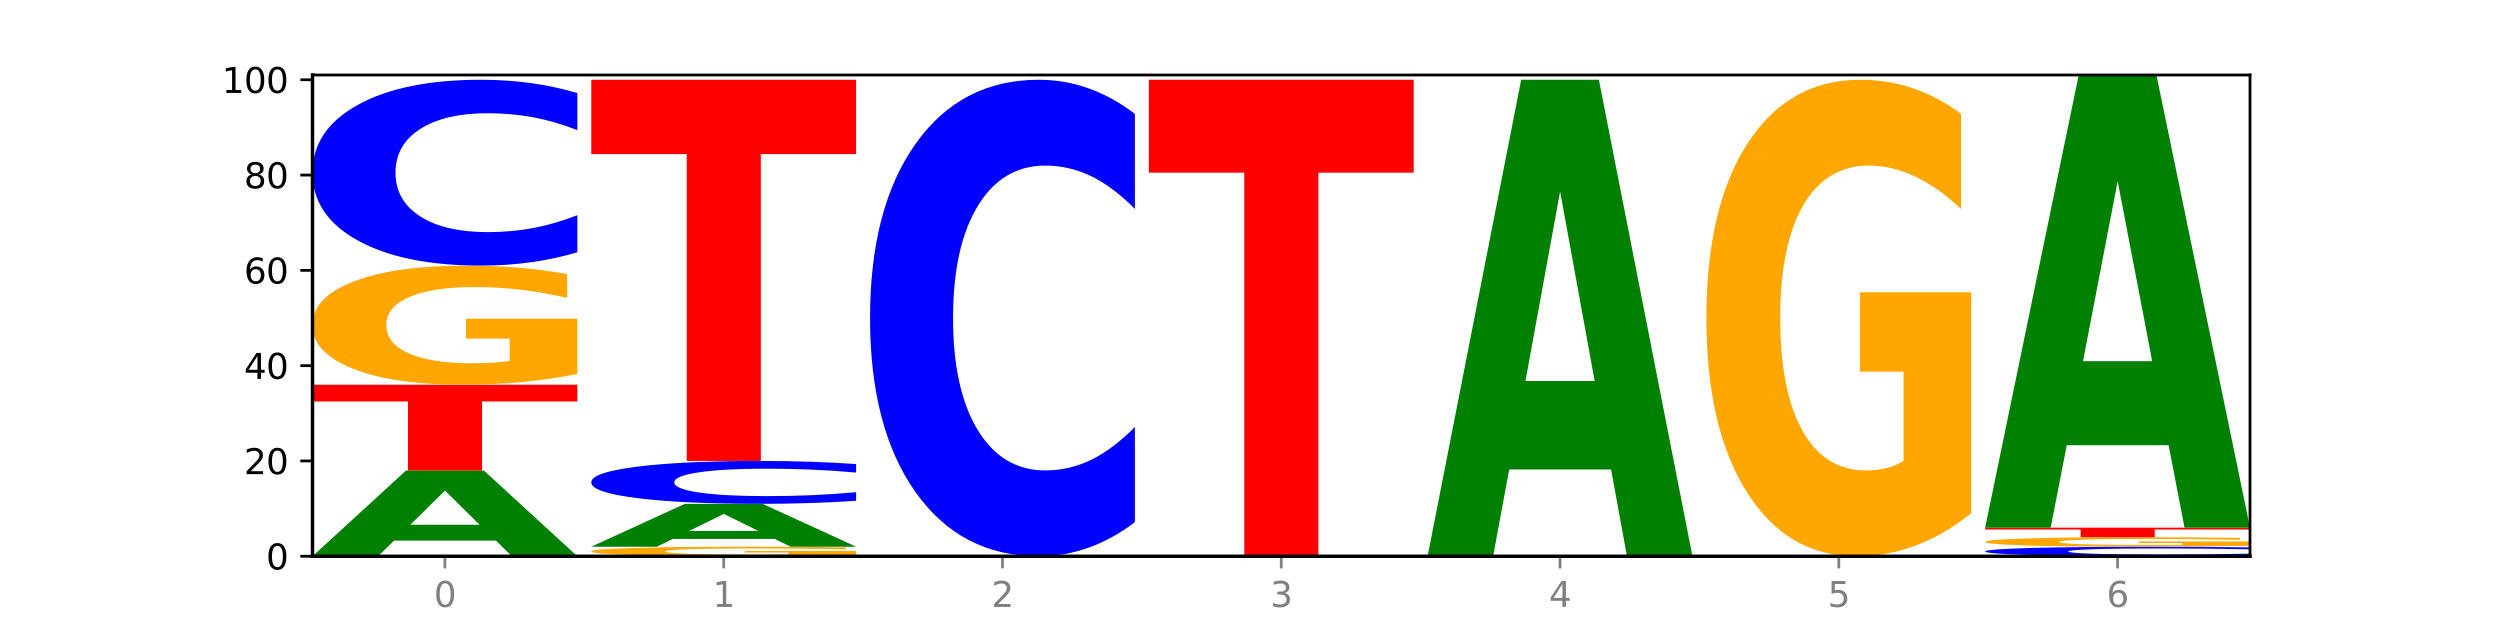 <?xml version="1.0" encoding="utf-8" standalone="no"?>
<!DOCTYPE svg PUBLIC "-//W3C//DTD SVG 1.1//EN"
  "http://www.w3.org/Graphics/SVG/1.1/DTD/svg11.dtd">
<svg xmlns:xlink="http://www.w3.org/1999/xlink" width="720pt" height="180pt" viewBox="0 0 720 180" xmlns="http://www.w3.org/2000/svg" version="1.1">
 <defs>
  <style type="text/css">*{stroke-linejoin: round; stroke-linecap: butt}</style>
 </defs>
 <g id="figure_1">
  <g id="patch_1">
   <path d="M 0 180 
L 720 180 
L 720 0 
L 0 0 
z
" style="fill: #ffffff"/>
  </g>
  <g id="axes_1">
   <g id="patch_2">
    <path d="M 90 160.2 
L 648 160.2 
L 648 21.6 
L 90 21.6 
z
" style="fill: #ffffff"/>
   </g>
   <g id="line2d_1">
    <path d="M 90 160.2 
L 648 160.2 
" clip-path="url(#pacab68c291)" style="fill: none; stroke: #000000; stroke-width: 0.5; stroke-linecap: square"/>
   </g>
   <g id="patch_3">
    <path d="M 142.835 155.7 
L 113.501 155.7 
L 108.87 160.2 
L 90 160.2 
L 116.948 135.499 
L 139.326 135.499 
L 166.273 160.2 
L 147.419 160.2 
L 142.835 155.7 
z
M 118.18 151.116 
L 138.109 151.116 
L 128.16 141.29 
L 118.18 151.116 
z
" clip-path="url(#pacab68c291)" style="fill: #008000"/>
   </g>
   <g id="patch_4">
    <path d="M 90 110.798 
L 166.273 110.798 
L 166.273 115.615 
L 138.833 115.615 
L 138.833 135.499 
L 117.494 135.499 
L 117.494 115.615 
L 90 115.615 
L 90 110.798 
z
" clip-path="url(#pacab68c291)" style="fill: #ff0000"/>
   </g>
   <g id="patch_5">
    <path d="M 166.273 107.694 
Q 158.581 109.246 150.308 110.026 
Q 142.034 110.798 133.214 110.798 
Q 113.282 110.798 101.641 106.177 
Q 90 101.557 90 93.655 
Q 90 85.661 101.846 81.076 
Q 113.709 76.491 134.342 76.491 
Q 142.291 76.491 149.573 77.115 
Q 156.872 77.731 163.333 78.95 
L 163.333 85.789 
Q 156.667 84.223 150.068 83.45 
Q 143.47 82.671 136.838 82.671 
Q 124.564 82.671 117.914 85.52 
Q 111.265 88.361 111.265 93.655 
Q 111.265 98.899 117.675 101.762 
Q 124.085 104.618 135.88 104.618 
Q 139.094 104.618 141.846 104.455 
Q 144.598 104.285 146.786 103.931 
L 146.786 97.51 
L 134.222 97.51 
L 134.222 91.791 
L 166.273 91.791 
L 166.273 107.694 
z
" clip-path="url(#pacab68c291)" style="fill: #ffa600"/>
   </g>
   <g id="patch_6">
    <path d="M 166.273 72.655 
Q 159.893 74.556 152.994 75.518 
Q 146.095 76.491 138.581 76.491 
Q 116.174 76.491 103.087 69.283 
Q 90 62.075 90 49.748 
Q 90 37.377 103.087 30.18 
Q 116.174 22.972 138.581 22.972 
Q 146.095 22.972 152.994 23.945 
Q 159.893 24.907 166.273 26.808 
L 166.273 37.477 
Q 159.836 34.956 153.59 33.784 
Q 147.344 32.613 140.445 32.613 
Q 128.069 32.613 120.978 37.178 
Q 113.906 41.733 113.906 49.748 
Q 113.906 57.73 120.978 62.296 
Q 128.069 66.851 140.445 66.851 
Q 147.344 66.851 153.59 65.679 
Q 159.836 64.496 166.273 61.975 
L 166.273 72.655 
z
" clip-path="url(#pacab68c291)" style="fill: #0000ff"/>
   </g>
   <g id="patch_7">
    <path d="M 246.561 159.952 
Q 238.869 160.076 230.595 160.138 
Q 222.322 160.2 213.501 160.2 
Q 193.57 160.2 181.929 159.83 
Q 170.288 159.461 170.288 158.829 
Q 170.288 158.189 182.134 157.822 
Q 193.997 157.455 214.63 157.455 
Q 222.578 157.455 229.86 157.505 
Q 237.159 157.555 243.621 157.652 
L 243.621 158.199 
Q 236.954 158.074 230.356 158.012 
Q 223.758 157.95 217.125 157.95 
Q 204.852 157.95 198.202 158.178 
Q 191.553 158.405 191.553 158.829 
Q 191.553 159.248 197.963 159.477 
Q 204.373 159.706 216.168 159.706 
Q 219.382 159.706 222.134 159.693 
Q 224.886 159.679 227.074 159.651 
L 227.074 159.137 
L 214.51 159.137 
L 214.51 158.679 
L 246.561 158.679 
L 246.561 159.952 
z
" clip-path="url(#pacab68c291)" style="fill: #ffa600"/>
   </g>
   <g id="patch_8">
    <path d="M 223.122 155.206 
L 193.789 155.206 
L 189.157 157.455 
L 170.288 157.455 
L 197.235 145.105 
L 219.614 145.105 
L 246.561 157.455 
L 227.707 157.455 
L 223.122 155.206 
z
M 198.467 152.913 
L 218.397 152.913 
L 208.448 148.001 
L 198.467 152.913 
z
" clip-path="url(#pacab68c291)" style="fill: #008000"/>
   </g>
   <g id="patch_9">
    <path d="M 246.561 144.22 
Q 240.181 144.658 233.282 144.88 
Q 226.383 145.105 218.869 145.105 
Q 196.462 145.105 183.375 143.442 
Q 170.288 141.778 170.288 138.934 
Q 170.288 136.079 183.375 134.418 
Q 196.462 132.754 218.869 132.754 
Q 226.383 132.754 233.282 132.979 
Q 240.181 133.201 246.561 133.64 
L 246.561 136.102 
Q 240.123 135.52 233.878 135.25 
Q 227.632 134.979 220.733 134.979 
Q 208.357 134.979 201.266 136.033 
Q 194.194 137.084 194.194 138.934 
Q 194.194 140.776 201.266 141.829 
Q 208.357 142.88 220.733 142.88 
Q 227.632 142.88 233.878 142.61 
Q 240.123 142.337 246.561 141.755 
L 246.561 144.22 
z
" clip-path="url(#pacab68c291)" style="fill: #0000ff"/>
   </g>
   <g id="patch_10">
    <path d="M 170.288 22.972 
L 246.561 22.972 
L 246.561 44.383 
L 219.12 44.383 
L 219.12 132.754 
L 197.782 132.754 
L 197.782 44.383 
L 170.288 44.383 
L 170.288 22.972 
z
" clip-path="url(#pacab68c291)" style="fill: #ff0000"/>
   </g>
   <g id="patch_11">
    <path d="M 326.849 150.364 
Q 320.469 155.239 313.57 157.705 
Q 306.671 160.2 299.157 160.2 
Q 276.749 160.2 263.663 141.718 
Q 250.576 123.236 250.576 91.629 
Q 250.576 59.908 263.663 41.455 
Q 276.749 22.972 299.157 22.972 
Q 306.671 22.972 313.57 25.467 
Q 320.469 27.933 326.849 32.809 
L 326.849 60.164 
Q 320.411 53.7 314.166 50.696 
Q 307.92 47.691 301.021 47.691 
Q 288.645 47.691 281.554 59.398 
Q 274.482 71.077 274.482 91.629 
Q 274.482 112.095 281.554 123.802 
Q 288.645 135.481 301.021 135.481 
Q 307.92 135.481 314.166 132.477 
Q 320.411 129.444 326.849 122.98 
L 326.849 150.364 
z
" clip-path="url(#pacab68c291)" style="fill: #0000ff"/>
   </g>
   <g id="patch_12">
    <path d="M 330.863 22.972 
L 407.137 22.972 
L 407.137 49.736 
L 379.696 49.736 
L 379.696 160.2 
L 358.357 160.2 
L 358.357 49.736 
L 330.863 49.736 
L 330.863 22.972 
z
" clip-path="url(#pacab68c291)" style="fill: #ff0000"/>
   </g>
   <g id="patch_13">
    <path d="M 463.986 135.201 
L 434.652 135.201 
L 430.021 160.2 
L 411.151 160.2 
L 438.099 22.972 
L 460.477 22.972 
L 487.424 160.2 
L 468.571 160.2 
L 463.986 135.201 
z
M 439.331 109.732 
L 459.261 109.732 
L 449.311 55.147 
L 439.331 109.732 
z
" clip-path="url(#pacab68c291)" style="fill: #008000"/>
   </g>
   <g id="patch_14">
    <path d="M 567.712 147.784 
Q 560.02 153.992 551.746 157.11 
Q 543.473 160.2 534.652 160.2 
Q 514.721 160.2 503.08 141.718 
Q 491.439 123.236 491.439 91.629 
Q 491.439 59.653 503.285 41.313 
Q 515.148 22.972 535.781 22.972 
Q 543.729 22.972 551.011 25.467 
Q 558.311 27.933 564.772 32.809 
L 564.772 60.164 
Q 558.105 53.899 551.507 50.809 
Q 544.909 47.691 538.276 47.691 
Q 526.003 47.691 519.353 59.086 
Q 512.704 70.453 512.704 91.629 
Q 512.704 112.605 519.114 124.058 
Q 525.524 135.481 537.319 135.481 
Q 540.533 135.481 543.285 134.829 
Q 546.037 134.149 548.225 132.732 
L 548.225 107.049 
L 535.661 107.049 
L 535.661 84.173 
L 567.712 84.173 
L 567.712 147.784 
z
" clip-path="url(#pacab68c291)" style="fill: #ffa600"/>
   </g>
   <g id="patch_15">
    <path d="M 648 160.003 
Q 641.62 160.101 634.721 160.15 
Q 627.822 160.2 620.308 160.2 
Q 597.901 160.2 584.814 159.83 
Q 571.727 159.461 571.727 158.829 
Q 571.727 158.194 584.814 157.825 
Q 597.901 157.455 620.308 157.455 
Q 627.822 157.455 634.721 157.505 
Q 641.62 157.555 648 157.652 
L 648 158.199 
Q 641.562 158.07 635.317 158.01 
Q 629.071 157.95 622.172 157.95 
Q 609.796 157.95 602.705 158.184 
Q 595.633 158.418 595.633 158.829 
Q 595.633 159.238 602.705 159.472 
Q 609.796 159.706 622.172 159.706 
Q 629.071 159.706 635.317 159.646 
Q 641.562 159.585 648 159.456 
L 648 160.003 
z
" clip-path="url(#pacab68c291)" style="fill: #0000ff"/>
   </g>
   <g id="patch_16">
    <path d="M 648 157.207 
Q 640.308 157.331 632.034 157.394 
Q 623.761 157.455 614.94 157.455 
Q 595.009 157.455 583.368 157.086 
Q 571.727 156.716 571.727 156.084 
Q 571.727 155.445 583.573 155.078 
Q 595.436 154.711 616.068 154.711 
Q 624.017 154.711 631.299 154.761 
Q 638.598 154.81 645.06 154.908 
L 645.06 155.455 
Q 638.393 155.329 631.795 155.268 
Q 625.197 155.205 618.564 155.205 
Q 606.291 155.205 599.641 155.433 
Q 592.992 155.661 592.992 156.084 
Q 592.992 156.504 599.402 156.733 
Q 605.812 156.961 617.607 156.961 
Q 620.821 156.961 623.573 156.948 
Q 626.325 156.934 628.513 156.906 
L 628.513 156.392 
L 615.949 156.392 
L 615.949 155.935 
L 648 155.935 
L 648 157.207 
z
" clip-path="url(#pacab68c291)" style="fill: #ffa600"/>
   </g>
   <g id="patch_17">
    <path d="M 571.727 151.966 
L 648 151.966 
L 648 152.502 
L 620.559 152.502 
L 620.559 154.711 
L 599.221 154.711 
L 599.221 152.502 
L 571.727 152.502 
L 571.727 151.966 
z
" clip-path="url(#pacab68c291)" style="fill: #ff0000"/>
   </g>
   <g id="patch_18">
    <path d="M 624.561 128.218 
L 595.228 128.218 
L 590.596 151.966 
L 571.727 151.966 
L 598.674 21.6 
L 621.052 21.6 
L 648 151.966 
L 629.146 151.966 
L 624.561 128.218 
z
M 599.906 104.022 
L 619.836 104.022 
L 609.887 52.166 
L 599.906 104.022 
z
" clip-path="url(#pacab68c291)" style="fill: #008000"/>
   </g>
   <g id="matplotlib.axis_1">
    <g id="xtick_1">
     <g id="line2d_2">
      <defs>
       <path id="mab1ca1aee7" d="M 0 0 
L 0 3.5 
" style="stroke: #808080; stroke-width: 0.8"/>
      </defs>
      <g>
       <use xlink:href="#mab1ca1aee7" x="128.137" y="160.2" style="fill: #808080; stroke: #808080; stroke-width: 0.8"/>
      </g>
     </g>
     <g id="text_1">
      <!-- 0 -->
      <g style="fill: #808080" transform="translate(124.955 174.798) scale(0.1 -0.1)">
       <defs>
        <path id="DejaVuSans-30" d="M 2034 4250 
Q 1547 4250 1301 3770 
Q 1056 3291 1056 2328 
Q 1056 1369 1301 889 
Q 1547 409 2034 409 
Q 2525 409 2770 889 
Q 3016 1369 3016 2328 
Q 3016 3291 2770 3770 
Q 2525 4250 2034 4250 
z
M 2034 4750 
Q 2819 4750 3233 4129 
Q 3647 3509 3647 2328 
Q 3647 1150 3233 529 
Q 2819 -91 2034 -91 
Q 1250 -91 836 529 
Q 422 1150 422 2328 
Q 422 3509 836 4129 
Q 1250 4750 2034 4750 
z
" transform="scale(0.016)"/>
       </defs>
       <use xlink:href="#DejaVuSans-30"/>
      </g>
     </g>
    </g>
    <g id="xtick_2">
     <g id="line2d_3">
      <g>
       <use xlink:href="#mab1ca1aee7" x="208.424" y="160.2" style="fill: #808080; stroke: #808080; stroke-width: 0.8"/>
      </g>
     </g>
     <g id="text_2">
      <!-- 1 -->
      <g style="fill: #808080" transform="translate(205.243 174.798) scale(0.1 -0.1)">
       <defs>
        <path id="DejaVuSans-31" d="M 794 531 
L 1825 531 
L 1825 4091 
L 703 3866 
L 703 4441 
L 1819 4666 
L 2450 4666 
L 2450 531 
L 3481 531 
L 3481 0 
L 794 0 
L 794 531 
z
" transform="scale(0.016)"/>
       </defs>
       <use xlink:href="#DejaVuSans-31"/>
      </g>
     </g>
    </g>
    <g id="xtick_3">
     <g id="line2d_4">
      <g>
       <use xlink:href="#mab1ca1aee7" x="288.712" y="160.2" style="fill: #808080; stroke: #808080; stroke-width: 0.8"/>
      </g>
     </g>
     <g id="text_3">
      <!-- 2 -->
      <g style="fill: #808080" transform="translate(285.531 174.798) scale(0.1 -0.1)">
       <defs>
        <path id="DejaVuSans-32" d="M 1228 531 
L 3431 531 
L 3431 0 
L 469 0 
L 469 531 
Q 828 903 1448 1529 
Q 2069 2156 2228 2338 
Q 2531 2678 2651 2914 
Q 2772 3150 2772 3378 
Q 2772 3750 2511 3984 
Q 2250 4219 1831 4219 
Q 1534 4219 1204 4116 
Q 875 4013 500 3803 
L 500 4441 
Q 881 4594 1212 4672 
Q 1544 4750 1819 4750 
Q 2544 4750 2975 4387 
Q 3406 4025 3406 3419 
Q 3406 3131 3298 2873 
Q 3191 2616 2906 2266 
Q 2828 2175 2409 1742 
Q 1991 1309 1228 531 
z
" transform="scale(0.016)"/>
       </defs>
       <use xlink:href="#DejaVuSans-32"/>
      </g>
     </g>
    </g>
    <g id="xtick_4">
     <g id="line2d_5">
      <g>
       <use xlink:href="#mab1ca1aee7" x="369" y="160.2" style="fill: #808080; stroke: #808080; stroke-width: 0.8"/>
      </g>
     </g>
     <g id="text_4">
      <!-- 3 -->
      <g style="fill: #808080" transform="translate(365.819 174.798) scale(0.1 -0.1)">
       <defs>
        <path id="DejaVuSans-33" d="M 2597 2516 
Q 3050 2419 3304 2112 
Q 3559 1806 3559 1356 
Q 3559 666 3084 287 
Q 2609 -91 1734 -91 
Q 1441 -91 1130 -33 
Q 819 25 488 141 
L 488 750 
Q 750 597 1062 519 
Q 1375 441 1716 441 
Q 2309 441 2620 675 
Q 2931 909 2931 1356 
Q 2931 1769 2642 2001 
Q 2353 2234 1838 2234 
L 1294 2234 
L 1294 2753 
L 1863 2753 
Q 2328 2753 2575 2939 
Q 2822 3125 2822 3475 
Q 2822 3834 2567 4026 
Q 2313 4219 1838 4219 
Q 1578 4219 1281 4162 
Q 984 4106 628 3988 
L 628 4550 
Q 988 4650 1302 4700 
Q 1616 4750 1894 4750 
Q 2613 4750 3031 4423 
Q 3450 4097 3450 3541 
Q 3450 3153 3228 2886 
Q 3006 2619 2597 2516 
z
" transform="scale(0.016)"/>
       </defs>
       <use xlink:href="#DejaVuSans-33"/>
      </g>
     </g>
    </g>
    <g id="xtick_5">
     <g id="line2d_6">
      <g>
       <use xlink:href="#mab1ca1aee7" x="449.288" y="160.2" style="fill: #808080; stroke: #808080; stroke-width: 0.8"/>
      </g>
     </g>
     <g id="text_5">
      <!-- 4 -->
      <g style="fill: #808080" transform="translate(446.107 174.798) scale(0.1 -0.1)">
       <defs>
        <path id="DejaVuSans-34" d="M 2419 4116 
L 825 1625 
L 2419 1625 
L 2419 4116 
z
M 2253 4666 
L 3047 4666 
L 3047 1625 
L 3713 1625 
L 3713 1100 
L 3047 1100 
L 3047 0 
L 2419 0 
L 2419 1100 
L 313 1100 
L 313 1709 
L 2253 4666 
z
" transform="scale(0.016)"/>
       </defs>
       <use xlink:href="#DejaVuSans-34"/>
      </g>
     </g>
    </g>
    <g id="xtick_6">
     <g id="line2d_7">
      <g>
       <use xlink:href="#mab1ca1aee7" x="529.576" y="160.2" style="fill: #808080; stroke: #808080; stroke-width: 0.8"/>
      </g>
     </g>
     <g id="text_6">
      <!-- 5 -->
      <g style="fill: #808080" transform="translate(526.394 174.798) scale(0.1 -0.1)">
       <defs>
        <path id="DejaVuSans-35" d="M 691 4666 
L 3169 4666 
L 3169 4134 
L 1269 4134 
L 1269 2991 
Q 1406 3038 1543 3061 
Q 1681 3084 1819 3084 
Q 2600 3084 3056 2656 
Q 3513 2228 3513 1497 
Q 3513 744 3044 326 
Q 2575 -91 1722 -91 
Q 1428 -91 1123 -41 
Q 819 9 494 109 
L 494 744 
Q 775 591 1075 516 
Q 1375 441 1709 441 
Q 2250 441 2565 725 
Q 2881 1009 2881 1497 
Q 2881 1984 2565 2268 
Q 2250 2553 1709 2553 
Q 1456 2553 1204 2497 
Q 953 2441 691 2322 
L 691 4666 
z
" transform="scale(0.016)"/>
       </defs>
       <use xlink:href="#DejaVuSans-35"/>
      </g>
     </g>
    </g>
    <g id="xtick_7">
     <g id="line2d_8">
      <g>
       <use xlink:href="#mab1ca1aee7" x="609.863" y="160.2" style="fill: #808080; stroke: #808080; stroke-width: 0.8"/>
      </g>
     </g>
     <g id="text_7">
      <!-- 6 -->
      <g style="fill: #808080" transform="translate(606.682 174.798) scale(0.1 -0.1)">
       <defs>
        <path id="DejaVuSans-36" d="M 2113 2584 
Q 1688 2584 1439 2293 
Q 1191 2003 1191 1497 
Q 1191 994 1439 701 
Q 1688 409 2113 409 
Q 2538 409 2786 701 
Q 3034 994 3034 1497 
Q 3034 2003 2786 2293 
Q 2538 2584 2113 2584 
z
M 3366 4563 
L 3366 3988 
Q 3128 4100 2886 4159 
Q 2644 4219 2406 4219 
Q 1781 4219 1451 3797 
Q 1122 3375 1075 2522 
Q 1259 2794 1537 2939 
Q 1816 3084 2150 3084 
Q 2853 3084 3261 2657 
Q 3669 2231 3669 1497 
Q 3669 778 3244 343 
Q 2819 -91 2113 -91 
Q 1303 -91 875 529 
Q 447 1150 447 2328 
Q 447 3434 972 4092 
Q 1497 4750 2381 4750 
Q 2619 4750 2861 4703 
Q 3103 4656 3366 4563 
z
" transform="scale(0.016)"/>
       </defs>
       <use xlink:href="#DejaVuSans-36"/>
      </g>
     </g>
    </g>
   </g>
   <g id="matplotlib.axis_2">
    <g id="ytick_1">
     <g id="line2d_9">
      <defs>
       <path id="mc99014b1a5" d="M 0 0 
L -3.5 0 
" style="stroke: #000000; stroke-width: 0.8"/>
      </defs>
      <g>
       <use xlink:href="#mc99014b1a5" x="90" y="160.2" style="stroke: #000000; stroke-width: 0.8"/>
      </g>
     </g>
     <g id="text_8">
      <!-- 0 -->
      <g transform="translate(76.638 163.999) scale(0.1 -0.1)">
       <use xlink:href="#DejaVuSans-30"/>
      </g>
     </g>
    </g>
    <g id="ytick_2">
     <g id="line2d_10">
      <g>
       <use xlink:href="#mc99014b1a5" x="90" y="132.754" style="stroke: #000000; stroke-width: 0.8"/>
      </g>
     </g>
     <g id="text_9">
      <!-- 20 -->
      <g transform="translate(70.275 136.554) scale(0.1 -0.1)">
       <use xlink:href="#DejaVuSans-32"/>
       <use xlink:href="#DejaVuSans-30" x="63.623"/>
      </g>
     </g>
    </g>
    <g id="ytick_3">
     <g id="line2d_11">
      <g>
       <use xlink:href="#mc99014b1a5" x="90" y="105.309" style="stroke: #000000; stroke-width: 0.8"/>
      </g>
     </g>
     <g id="text_10">
      <!-- 40 -->
      <g transform="translate(70.275 109.108) scale(0.1 -0.1)">
       <use xlink:href="#DejaVuSans-34"/>
       <use xlink:href="#DejaVuSans-30" x="63.623"/>
      </g>
     </g>
    </g>
    <g id="ytick_4">
     <g id="line2d_12">
      <g>
       <use xlink:href="#mc99014b1a5" x="90" y="77.863" style="stroke: #000000; stroke-width: 0.8"/>
      </g>
     </g>
     <g id="text_11">
      <!-- 60 -->
      <g transform="translate(70.275 81.663) scale(0.1 -0.1)">
       <use xlink:href="#DejaVuSans-36"/>
       <use xlink:href="#DejaVuSans-30" x="63.623"/>
      </g>
     </g>
    </g>
    <g id="ytick_5">
     <g id="line2d_13">
      <g>
       <use xlink:href="#mc99014b1a5" x="90" y="50.418" style="stroke: #000000; stroke-width: 0.8"/>
      </g>
     </g>
     <g id="text_12">
      <!-- 80 -->
      <g transform="translate(70.275 54.217) scale(0.1 -0.1)">
       <defs>
        <path id="DejaVuSans-38" d="M 2034 2216 
Q 1584 2216 1326 1975 
Q 1069 1734 1069 1313 
Q 1069 891 1326 650 
Q 1584 409 2034 409 
Q 2484 409 2743 651 
Q 3003 894 3003 1313 
Q 3003 1734 2745 1975 
Q 2488 2216 2034 2216 
z
M 1403 2484 
Q 997 2584 770 2862 
Q 544 3141 544 3541 
Q 544 4100 942 4425 
Q 1341 4750 2034 4750 
Q 2731 4750 3128 4425 
Q 3525 4100 3525 3541 
Q 3525 3141 3298 2862 
Q 3072 2584 2669 2484 
Q 3125 2378 3379 2068 
Q 3634 1759 3634 1313 
Q 3634 634 3220 271 
Q 2806 -91 2034 -91 
Q 1263 -91 848 271 
Q 434 634 434 1313 
Q 434 1759 690 2068 
Q 947 2378 1403 2484 
z
M 1172 3481 
Q 1172 3119 1398 2916 
Q 1625 2713 2034 2713 
Q 2441 2713 2670 2916 
Q 2900 3119 2900 3481 
Q 2900 3844 2670 4047 
Q 2441 4250 2034 4250 
Q 1625 4250 1398 4047 
Q 1172 3844 1172 3481 
z
" transform="scale(0.016)"/>
       </defs>
       <use xlink:href="#DejaVuSans-38"/>
       <use xlink:href="#DejaVuSans-30" x="63.623"/>
      </g>
     </g>
    </g>
    <g id="ytick_6">
     <g id="line2d_14">
      <g>
       <use xlink:href="#mc99014b1a5" x="90" y="22.972" style="stroke: #000000; stroke-width: 0.8"/>
      </g>
     </g>
     <g id="text_13">
      <!-- 100 -->
      <g transform="translate(63.913 26.771) scale(0.1 -0.1)">
       <use xlink:href="#DejaVuSans-31"/>
       <use xlink:href="#DejaVuSans-30" x="63.623"/>
       <use xlink:href="#DejaVuSans-30" x="127.246"/>
      </g>
     </g>
    </g>
   </g>
   <g id="patch_19">
    <path d="M 90 160.2 
L 90 21.6 
" style="fill: none; stroke: #000000; stroke-linejoin: miter; stroke-linecap: square"/>
   </g>
   <g id="patch_20">
    <path d="M 648 160.2 
L 648 21.6 
" style="fill: none; stroke: #000000; stroke-width: 0.8; stroke-linejoin: miter; stroke-linecap: square"/>
   </g>
   <g id="patch_21">
    <path d="M 90 160.2 
L 648 160.2 
" style="fill: none; stroke: #000000; stroke-linejoin: miter; stroke-linecap: square"/>
   </g>
   <g id="patch_22">
    <path d="M 90 21.6 
L 648 21.6 
" style="fill: none; stroke: #000000; stroke-width: 0.8; stroke-linejoin: miter; stroke-linecap: square"/>
   </g>
  </g>
 </g>
 <defs>
  <clipPath id="pacab68c291">
   <rect x="90" y="21.6" width="558" height="138.6"/>
  </clipPath>
 </defs>
</svg>
